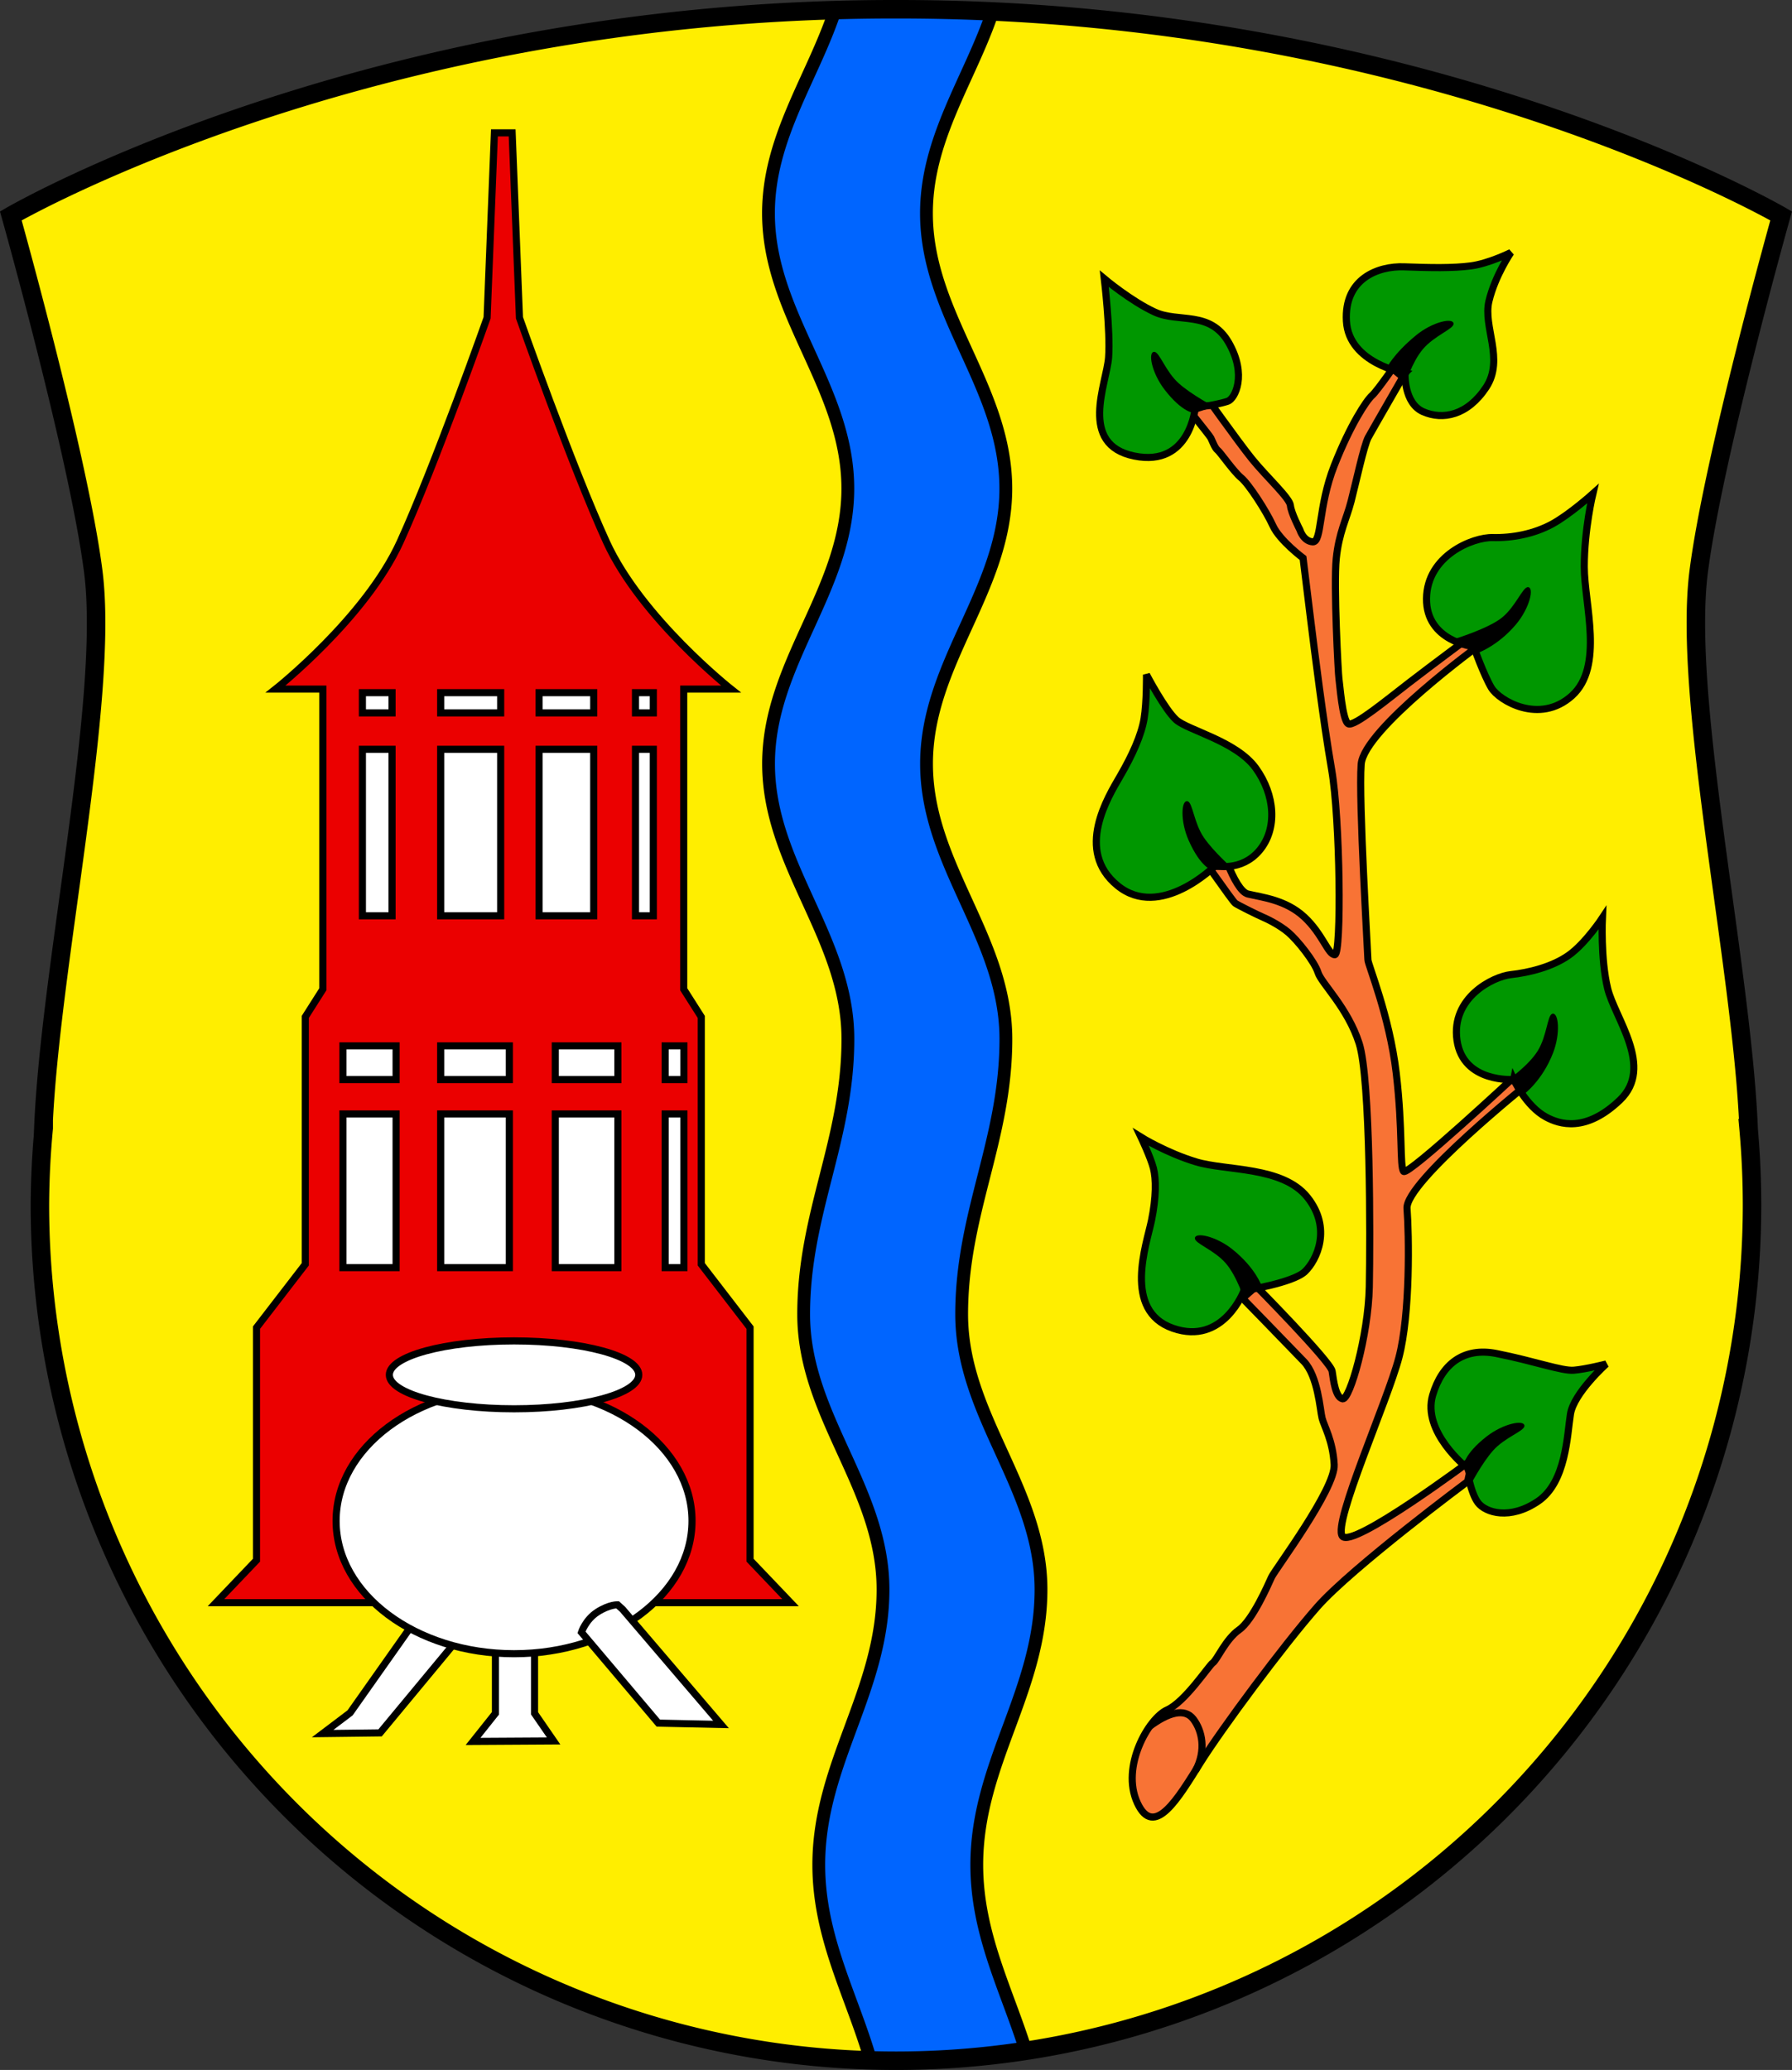 <?xml version="1.0" encoding="UTF-8" standalone="no"?>
<!-- Created with Inkscape (http://www.inkscape.org/) -->

<svg
   width="126.045mm"
   height="145.605mm"
   viewBox="0 0 126.045 145.605"
   version="1.1"
   id="svg5"
   inkscape:version="1.2.2 (732a01da63, 2022-12-09)"
   sodipodi:docname="DEU Reinstorf COA.svg"
   xmlns:inkscape="http://www.inkscape.org/namespaces/inkscape"
   xmlns:sodipodi="http://sodipodi.sourceforge.net/DTD/sodipodi-0.dtd"
   xmlns="http://www.w3.org/2000/svg"
   xmlns:svg="http://www.w3.org/2000/svg">
  <rect x="0" y="0" width="126.045" height="145.605" fill="#333333" stroke="none"/>
  <sodipodi:namedview
     id="namedview7"
     pagecolor="#9e9e9e"
     bordercolor="#666666"
     borderopacity="1.0"
     inkscape:showpageshadow="2"
     inkscape:pageopacity="0"
     inkscape:pagecheckerboard="0"
     inkscape:deskcolor="#8c8c8c"
     inkscape:document-units="mm"
     showgrid="false"
     inkscape:zoom="1.0060813"
     inkscape:cx="239.0463"
     inkscape:cy="275.82265"
     inkscape:current-layer="layer1" />
  <defs
     id="defs2" />
  <g
     inkscape:label="Ebene 1"
     inkscape:groupmode="layer"
     id="layer1"
     transform="translate(-539.787,-60.596)">
    <g
       id="g1240"
       transform="translate(501.29,-15.725)">
      <path
         id="path8271"
         style="fill:#ffee00;fill-opacity:1;stroke:none;stroke-width:1.3;stroke-dasharray:none"
         d="m 101.516,76.971 c -37.215,-0.04 -62.258,14.538 -62.258,14.538 0,0 4.782,17.02 5.801,25.03 1.145,8.995 -3.045,27.74 -3.514,39.139 h 0.027 a 60.214,60.214 0 0 0 -0.268,5.384 60.214,60.214 0 0 0 60.213,60.214 60.214,60.214 0 0 0 60.214,-60.214 60.214,60.214 0 0 0 -0.246,-5.384 h 0.006 c -0.469,-11.399 -4.658,-30.145 -3.513,-39.139 1.019,-8.01 5.801,-25.03 5.801,-25.03 0,0 -25.049,-14.578 -62.264,-14.538 z" />
      <path
         id="path8211"
         style="fill:#0065ff;fill-opacity:1;stroke:#000000;stroke-width:0.9;stroke-dasharray:none"
         d="m 101.516,76.971 c -1.447,-0.002 -2.869,0.026 -4.278,0.067 -1.574,4.758 -4.689,8.959 -4.688,14.286 8.4e-4,7.127 5.58,12.233 5.581,19.36 8.2e-4,7.127 -5.577,12.237 -5.576,19.364 8.3e-4,7.127 5.58,12.234 5.581,19.361 8.3e-4,7.127 -3.112,12.236 -3.111,19.363 8.2e-4,7.127 5.58,12.233 5.581,19.36 8.1e-4,7.127 -4.519,12.237 -4.518,19.364 6.03e-4,5.112 2.321,9.187 3.636,13.711 a 60.214,60.214 0 0 0 1.795,0.07 60.214,60.214 0 0 0 9.133,-0.702 c -1.337,-4.276 -3.451,-8.205 -3.451,-13.079 -7.8e-4,-7.127 4.519,-12.237 4.518,-19.364 -7.8e-4,-7.127 -5.58,-12.233 -5.581,-19.36 -8.9e-4,-7.127 3.112,-12.236 3.111,-19.363 -7.8e-4,-7.127 -5.58,-12.234 -5.581,-19.361 -7.8e-4,-7.127 5.577,-12.237 5.576,-19.364 -7.9e-4,-7.127 -5.58,-12.233 -5.581,-19.36 -6.6e-4,-5.294 3.074,-9.476 4.657,-14.198 -2.218,-0.104 -4.487,-0.158 -6.803,-0.156 z" />
      <path
         id="path1189"
         style="fill:none;fill-opacity:1;stroke:#000000;stroke-width:1.3;stroke-dasharray:none"
         d="m 101.516,76.971 c -37.215,-0.04 -62.258,14.538 -62.258,14.538 0,0 4.782,17.02 5.801,25.03 1.145,8.995 -3.045,27.74 -3.514,39.139 h 0.027 a 60.214,60.214 0 0 0 -0.268,5.384 60.214,60.214 0 0 0 60.213,60.214 60.214,60.214 0 0 0 60.214,-60.214 60.214,60.214 0 0 0 -0.246,-5.384 h 0.006 c -0.469,-11.399 -4.658,-30.145 -3.513,-39.139 1.019,-8.01 5.801,-25.03 5.801,-25.03 0,0 -25.049,-14.578 -62.264,-14.538 z" />
      <g
         id="g1731"
         transform="translate(-181.759,-5.829)">
        <g
           id="g1266"
           transform="translate(-0.284,-0.367)">
          <path
             id="path857"
             style="fill:#eb0000;fill-opacity:1;stroke:#000000;stroke-width:0.5;stroke-dasharray:none"
             d="m 255.316,91.863 -0.515,13.008 c 0,0 -3.669,10.393 -6.114,15.758 -2.446,5.364 -8.767,10.36 -8.767,10.36 h 3.328 v 21.115 l -1.235,1.944 v 17.401 l -3.432,4.457 v 16.358 l -2.849,2.987 h 20.207 20.207 l -2.849,-2.987 v -16.358 l -3.431,-4.457 v -17.401 l -1.235,-1.944 v -21.115 h 3.328 c 0,0 -6.321,-4.995 -8.767,-10.36 -2.446,-5.364 -6.114,-15.758 -6.114,-15.758 l -0.515,-13.008 h -0.624 z" />
          <rect
             style="fill:#ffffff;stroke:#000000;stroke-width:0.5;stroke-dasharray:none"
             id="rect1039"
             width="3.739"
             height="10.81"
             x="244.661"
             y="160.875" />
          <rect
             style="fill:#ffffff;stroke:#000000;stroke-width:0.5;stroke-dasharray:none"
             id="rect1041"
             width="4.83"
             height="10.81"
             x="251.536"
             y="160.875" />
          <rect
             style="fill:#ffffff;stroke:#000000;stroke-width:0.5;stroke-dasharray:none"
             id="rect1043"
             width="4.403"
             height="10.81"
             x="259.597"
             y="160.875" />
          <rect
             style="fill:#ffffff;stroke:#000000;stroke-width:0.5;stroke-dasharray:none"
             id="rect1045"
             width="1.321"
             height="10.81"
             x="267.325"
             y="160.875" />
          <rect
             style="fill:#ffffff;stroke:#000000;stroke-width:0.5;stroke-dasharray:none"
             id="rect1060"
             width="3.739"
             height="2.371"
             x="244.661"
             y="156.086" />
          <rect
             style="fill:#ffffff;stroke:#000000;stroke-width:0.5;stroke-dasharray:none"
             id="rect1062"
             width="4.83"
             height="2.371"
             x="251.536"
             y="156.086" />
          <rect
             style="fill:#ffffff;stroke:#000000;stroke-width:0.5;stroke-dasharray:none"
             id="rect1064"
             width="4.403"
             height="2.371"
             x="259.597"
             y="156.086" />
          <rect
             style="fill:#ffffff;stroke:#000000;stroke-width:0.5;stroke-dasharray:none"
             id="rect1066"
             width="1.321"
             height="2.371"
             x="267.325"
             y="156.086" />
          <rect
             style="fill:#ffffff;stroke:#000000;stroke-width:0.5;stroke-dasharray:none"
             id="rect1185"
             width="2.086"
             height="11.711"
             x="246.03"
             y="135.224" />
          <rect
             style="fill:#ffffff;stroke:#000000;stroke-width:0.5;stroke-dasharray:none"
             id="rect1187"
             width="4.22"
             height="11.711"
             x="251.536"
             y="135.224" />
          <rect
             style="fill:#ffffff;stroke:#000000;stroke-width:0.5;stroke-dasharray:none"
             id="rect1189"
             width="3.841"
             height="11.711"
             x="258.459"
             y="135.224" />
          <rect
             style="fill:#ffffff;stroke:#000000;stroke-width:0.5;stroke-dasharray:none"
             id="rect1191"
             width="1.254"
             height="11.711"
             x="265.239"
             y="135.224" />
          <rect
             style="fill:#ffffff;stroke:#000000;stroke-width:0.5;stroke-dasharray:none"
             id="rect1193"
             width="2.086"
             height="1.422"
             x="246.03"
             y="131.241" />
          <rect
             style="fill:#ffffff;stroke:#000000;stroke-width:0.5;stroke-dasharray:none"
             id="rect1195"
             width="4.22"
             height="1.422"
             x="251.536"
             y="131.241" />
          <rect
             style="fill:#ffffff;stroke:#000000;stroke-width:0.5;stroke-dasharray:none"
             id="rect1197"
             width="3.841"
             height="1.422"
             x="258.459"
             y="131.241" />
          <rect
             style="fill:#ffffff;stroke:#000000;stroke-width:0.5;stroke-dasharray:none"
             id="rect1199"
             width="1.254"
             height="1.422"
             x="265.239"
             y="131.241" />
        </g>
        <g
           id="g1705">
          <path
             id="rect1693"
             style="fill:#ffffff;stroke:#000000;stroke-width:0.5;stroke-dasharray:none"
             d="m 255.104,197.036 v 5.632 l -1.575,1.978 5.666,-0.034 -1.341,-1.945 v -5.632 z"
             sodipodi:nodetypes="ccccccc" />
          <path
             style="fill:#ffffff;stroke:#000000;stroke-width:0.5;stroke-dasharray:none"
             d="m 250.176,195.125 -5.297,7.51 -1.928,1.458 4.04,-0.05 6.017,-7.257 z"
             id="path1698"
             sodipodi:nodetypes="cccccc" />
          <ellipse
             style="fill:#ffffff;stroke:#000000;stroke-width:0.5;stroke-dasharray:none"
             id="path1320"
             cx="256.414"
             cy="189.134"
             rx="12.517"
             ry="9.341" />
          <ellipse
             style="fill:#ffffff;stroke:#000000;stroke-width:0.5;stroke-dasharray:none"
             id="path1428"
             cx="256.414"
             cy="178.859"
             rx="8.772"
             ry="2.388" />
          <path
             style="fill:#ffffff;stroke:#000000;stroke-width:0.5;stroke-dasharray:none"
             d="m 264.048,195.353 6.922,8.099 -4.409,-0.095 -5.405,-6.389 c 0,0 0.285,-0.888 1.123,-1.425 0.838,-0.536 1.417,-0.509 1.417,-0.509 z"
             id="path1484"
             sodipodi:nodetypes="ccccscc" />
        </g>
      </g>
      <g
         id="g7326"
         transform="translate(-183.055,-6.328)">
        <path
           style="fill:#009700;fill-opacity:1;stroke:#000000;stroke-width:0.5"
           d="m 324.705,185.872 c 0,0 -3.15,-2.504 -2.38,-5.096 0.637,-2.146 2.146,-3.386 4.493,-2.917 2.692,0.538 4.593,1.24 5.431,1.173 0.838,-0.067 2.28,-0.436 2.28,-0.436 0,0 -2.28,2.045 -2.514,3.52 -0.235,1.475 -0.302,4.794 -2.28,6.135 -1.978,1.341 -3.688,0.805 -4.224,0.101 -0.536,-0.704 -0.805,-2.481 -0.805,-2.481 z"
           id="path7037"
           sodipodi:nodetypes="cssscsssc" />
        <path
           style="fill:#f87335;fill-opacity:1;stroke:#000000;stroke-width:0.5"
           d="m 324.784,186.858 c 0,0 -8.155,6.069 -10.573,8.819 -2.418,2.75 -6.733,8.582 -8.25,11 -1.517,2.418 -3.224,5.358 -4.409,2.797 -1.185,-2.56 0.806,-5.974 2.086,-6.543 1.28,-0.569 2.94,-3.129 3.224,-3.319 0.285,-0.19 0.901,-1.659 1.849,-2.323 0.948,-0.664 2.039,-3.177 2.276,-3.698 0.237,-0.522 4.504,-6.211 4.409,-7.918 -0.095,-1.707 -0.711,-2.703 -0.853,-3.272 -0.142,-0.569 -0.284,-2.94 -1.28,-3.983 -0.996,-1.043 -4.647,-4.789 -4.647,-4.789 l 1.185,-0.616 c 0,0 5.348,5.416 5.449,6.086 0.101,0.671 0.235,1.844 0.738,1.945 0.503,0.101 1.81,-4.459 1.877,-7.879 0.067,-3.42 0.091,-14.613 -0.715,-17.126 -0.806,-2.513 -2.655,-4.22 -2.892,-4.978 -0.237,-0.759 -1.446,-2.276 -2.086,-2.821 -0.64,-0.545 -1.541,-0.972 -1.825,-1.091 -0.284,-0.119 -1.731,-0.83 -1.92,-0.972 -0.19,-0.142 -2.797,-3.888 -2.797,-3.888 l 1.612,-0.759 c 0,0 1.091,3.769 2.086,4.006 0.996,0.237 2.655,0.403 3.959,1.612 1.304,1.209 1.683,2.679 2.157,2.655 0.474,-0.024 0.377,-9.529 -0.227,-13.015 -0.603,-3.487 -1.207,-8.382 -1.475,-10.527 -0.268,-2.146 -0.536,-4.358 -0.536,-4.358 0,0 -1.65,-1.235 -2.124,-2.278 -0.474,-1.043 -1.707,-2.94 -2.228,-3.366 -0.522,-0.427 -1.47,-1.802 -1.659,-1.944 -0.19,-0.142 -0.379,-0.664 -0.474,-0.853 -0.095,-0.19 -1.85,-2.35 -1.85,-2.35 l 1.138,-1.091 c 0,0 2.609,3.677 3.604,4.91 0.996,1.233 2.655,2.75 2.703,3.272 0.047,0.522 0.664,1.707 0.664,1.707 0,0 0.237,0.806 0.901,0.853 0.664,0.047 0.379,-2.466 1.517,-5.358 1.138,-2.892 2.276,-4.599 2.655,-4.931 0.379,-0.332 1.861,-2.489 1.861,-2.489 l 0.474,0.901 c 0,0 -2.225,3.859 -2.597,4.531 -0.298,0.538 -0.876,3.221 -1.208,4.501 -0.332,1.28 -0.853,2.181 -1.043,4.03 -0.19,1.849 0.142,8.203 0.19,8.44 0.047,0.237 0.237,2.987 0.664,3.177 0.427,0.19 2.608,-1.612 4.267,-2.892 1.659,-1.28 4.409,-3.319 4.409,-3.319 l 0.569,0.616 h 0.047 c 0,0 -8.203,5.974 -8.392,8.44 -0.19,2.466 0.474,13.418 0.474,13.75 0,0.332 1.517,3.935 1.991,7.966 0.474,4.03 0.237,6.591 0.522,6.922 0.284,0.332 7.885,-6.746 7.885,-6.746 l 1.002,0.46 c 0,0 -8.792,7.045 -8.65,8.894 0.142,1.849 0.237,7.397 -0.569,10.478 -0.806,3.082 -4.647,11.616 -3.983,12.565 0.664,0.948 9.151,-5.405 9.151,-5.405 z"
           id="path1026"
           sodipodi:nodetypes="cssssssssssccsscsssssccssssscssssccsscsssccsssssscccssssccssscc" />
        <path
           style="fill:none;fill-opacity:1;stroke:#000000;stroke-width:0.5"
           d="m 302.405,204.093 c 1.304,-0.972 2.466,-1.328 3.082,-0.522 0.616,0.806 0.925,2.169 0.166,3.615"
           id="path4566"
           sodipodi:nodetypes="csc" />
        <path
           style="fill:#009700;fill-opacity:1;stroke:#000000;stroke-width:0.5"
           d="m 309.048,173.433 c 0,0 -1.442,3.889 -4.995,2.649 -3.554,-1.24 -1.844,-5.934 -1.509,-7.577 0.335,-1.643 0.335,-2.917 0.134,-3.688 -0.201,-0.771 -0.872,-2.179 -0.872,-2.179 0,0 1.777,1.106 3.889,1.743 2.112,0.637 6.068,0.302 7.812,2.481 1.743,2.179 0.671,4.426 -0.168,5.23 -0.838,0.805 -4.291,1.341 -4.291,1.341 z"
           id="path7093" />
        <path
           style="fill:#009700;fill-opacity:1;stroke:#000000;stroke-width:0.5"
           d="m 328.024,158.581 c 0,0 -3.554,0.268 -3.99,-2.749 -0.436,-3.017 2.548,-4.493 3.789,-4.627 1.24,-0.134 2.917,-0.536 4.09,-1.375 1.173,-0.838 2.347,-2.615 2.347,-2.615 0,0 -0.134,2.883 0.369,4.962 0.503,2.079 3.286,5.532 0.872,7.845 -2.414,2.313 -4.258,1.71 -5.197,1.207 -1.419,-0.76 -2.28,-2.649 -2.28,-2.649 z"
           id="path7095"
           sodipodi:nodetypes="cssscsssc" />
        <path
           style="fill:#009700;fill-opacity:1;stroke:#000000;stroke-width:0.5"
           d="m 307.028,143.545 c 0,0 -3.864,3.864 -6.875,1.399 -3.011,-2.466 -0.664,-6.235 0.19,-7.705 0.853,-1.47 1.494,-2.892 1.683,-4.054 0.19,-1.162 0.166,-3.082 0.166,-3.082 0,0 1.28,2.442 2.086,3.177 0.806,0.735 4.22,1.494 5.595,3.39 1.375,1.897 1.541,4.291 0.261,5.808 -1.28,1.517 -3.106,1.067 -3.106,1.067 z"
           id="path7097" />
        <path
           style="fill:#009700;fill-opacity:1;stroke:#000000;stroke-width:0.5"
           d="m 325.208,128.139 c 0,0 -3.353,-0.369 -3.319,-3.386 0.034,-3.017 3.252,-4.325 4.66,-4.291 1.408,0.034 2.917,-0.268 4.157,-0.939 1.24,-0.671 2.883,-2.146 2.883,-2.146 0,0 -0.603,2.514 -0.603,5.13 0,2.615 1.408,7.041 -0.872,9.086 -2.28,2.045 -5.13,0.335 -5.666,-0.57 -0.536,-0.905 -1.24,-2.883 -1.24,-2.883 z"
           id="path7099" />
        <path
           style="fill:#009700;fill-opacity:1;stroke:#000000;stroke-width:0.5"
           d="m 305.629,111.275 c 0,0 -0.335,4.258 -4.291,3.453 -3.956,-0.805 -1.945,-5.096 -1.81,-6.94 0.134,-1.844 -0.302,-5.532 -0.302,-5.532 0,0 1.877,1.576 3.554,2.347 1.676,0.771 3.889,-0.134 5.197,2.146 1.308,2.28 0.436,3.956 -0.067,4.124 -0.503,0.168 -1.274,0.302 -1.274,0.302 z"
           id="path7101"
           sodipodi:nodetypes="csscssscc" />
        <path
           style="fill:#009700;fill-opacity:1;stroke:#000000;stroke-width:0.5"
           d="m 320.38,108.894 c 0,0 -3.956,-0.671 -4.124,-3.654 -0.168,-2.984 2.213,-3.889 4.057,-3.822 1.844,0.067 3.42,0.101 4.694,-0.067 1.274,-0.168 2.816,-0.939 2.816,-0.939 0,0 -1.106,1.609 -1.542,3.42 -0.436,1.81 1.106,4.09 -0.201,6.068 -1.308,1.978 -3.051,2.313 -4.426,1.71 -1.375,-0.603 -1.274,-2.716 -1.274,-2.716 z"
           id="path7103" />
        <path
           style="fill:#000000;fill-opacity:1;stroke:none;stroke-width:0.5"
           d="m 324.487,185.804 c 0,0 -0.022,-0.822 1.635,-2.114 1.182,-0.921 2.669,-1.206 2.656,-0.736 -0.01,0.363 -1.377,0.799 -2.199,1.721 -0.821,0.922 -1.641,2.518 -1.641,2.518 z"
           id="path7146"
           sodipodi:nodetypes="cssscc" />
        <path
           style="fill:#000000;fill-opacity:1;stroke:none;stroke-width:0.5"
           d="m 310.3,173.123 c 0,0 -0.419,-1.274 -2.057,-2.59 -1.169,-0.938 -2.652,-1.245 -2.646,-0.774 0.005,0.363 1.366,0.818 2.174,1.752 0.808,0.934 1.337,2.659 1.337,2.659 z"
           id="path7298"
           sodipodi:nodetypes="cssscc" />
        <path
           style="fill:#000000;fill-opacity:1;stroke:none;stroke-width:0.5"
           d="m 328.754,159.61 c 0,0 1.274,-0.934 2.035,-2.892 0.543,-1.397 0.389,-2.903 -0.058,-2.756 -0.344,0.114 -0.369,1.548 -1.016,2.6 -0.647,1.052 -2.133,2.075 -2.133,2.075 z"
           id="path7300"
           sodipodi:nodetypes="cssscc" />
        <path
           style="fill:#000000;fill-opacity:1;stroke:none;stroke-width:0.5"
           d="m 306.815,143.865 c 0,0 -0.803,-0.177 -1.655,-2.098 -0.608,-1.37 -0.525,-2.882 -0.071,-2.756 0.35,0.098 0.442,1.529 1.138,2.549 0.696,1.02 2.047,2.202 2.047,2.202 z"
           id="path7302"
           sodipodi:nodetypes="cssscc" />
        <path
           style="fill:#000000;fill-opacity:1;stroke:none;stroke-width:0.5"
           d="m 325.317,128.651 c 0,0 1.508,-0.47 2.863,-2.076 0.966,-1.146 1.309,-2.62 0.839,-2.626 -0.363,-0.004 -0.851,1.345 -1.805,2.13 -0.953,0.785 -3.367,1.52 -3.367,1.52 z"
           id="path7304"
           sodipodi:nodetypes="cssscc" />
        <path
           style="fill:#000000;fill-opacity:1;stroke:none;stroke-width:0.5"
           d="m 319.077,108.554 c 0,0 0.454,-0.987 2.078,-2.321 1.158,-0.951 2.637,-1.275 2.637,-0.804 -7.8e-4,0.363 -1.356,0.834 -2.154,1.776 -0.797,0.943 -1.22,2.453 -1.22,2.453 z"
           id="path7306"
           sodipodi:nodetypes="cssscc" />
        <path
           style="fill:#000000;fill-opacity:1;stroke:none;stroke-width:0.5"
           d="m 305.571,111.703 c 0,0 -0.822,0.018 -2.105,-1.646 -0.915,-1.187 -1.193,-2.675 -0.722,-2.66 0.363,0.012 0.791,1.381 1.709,2.207 0.918,0.826 2.51,1.654 2.51,1.654 z"
           id="path7308"
           sodipodi:nodetypes="cssscc" />
      </g>
    </g>
  </g>
</svg>
